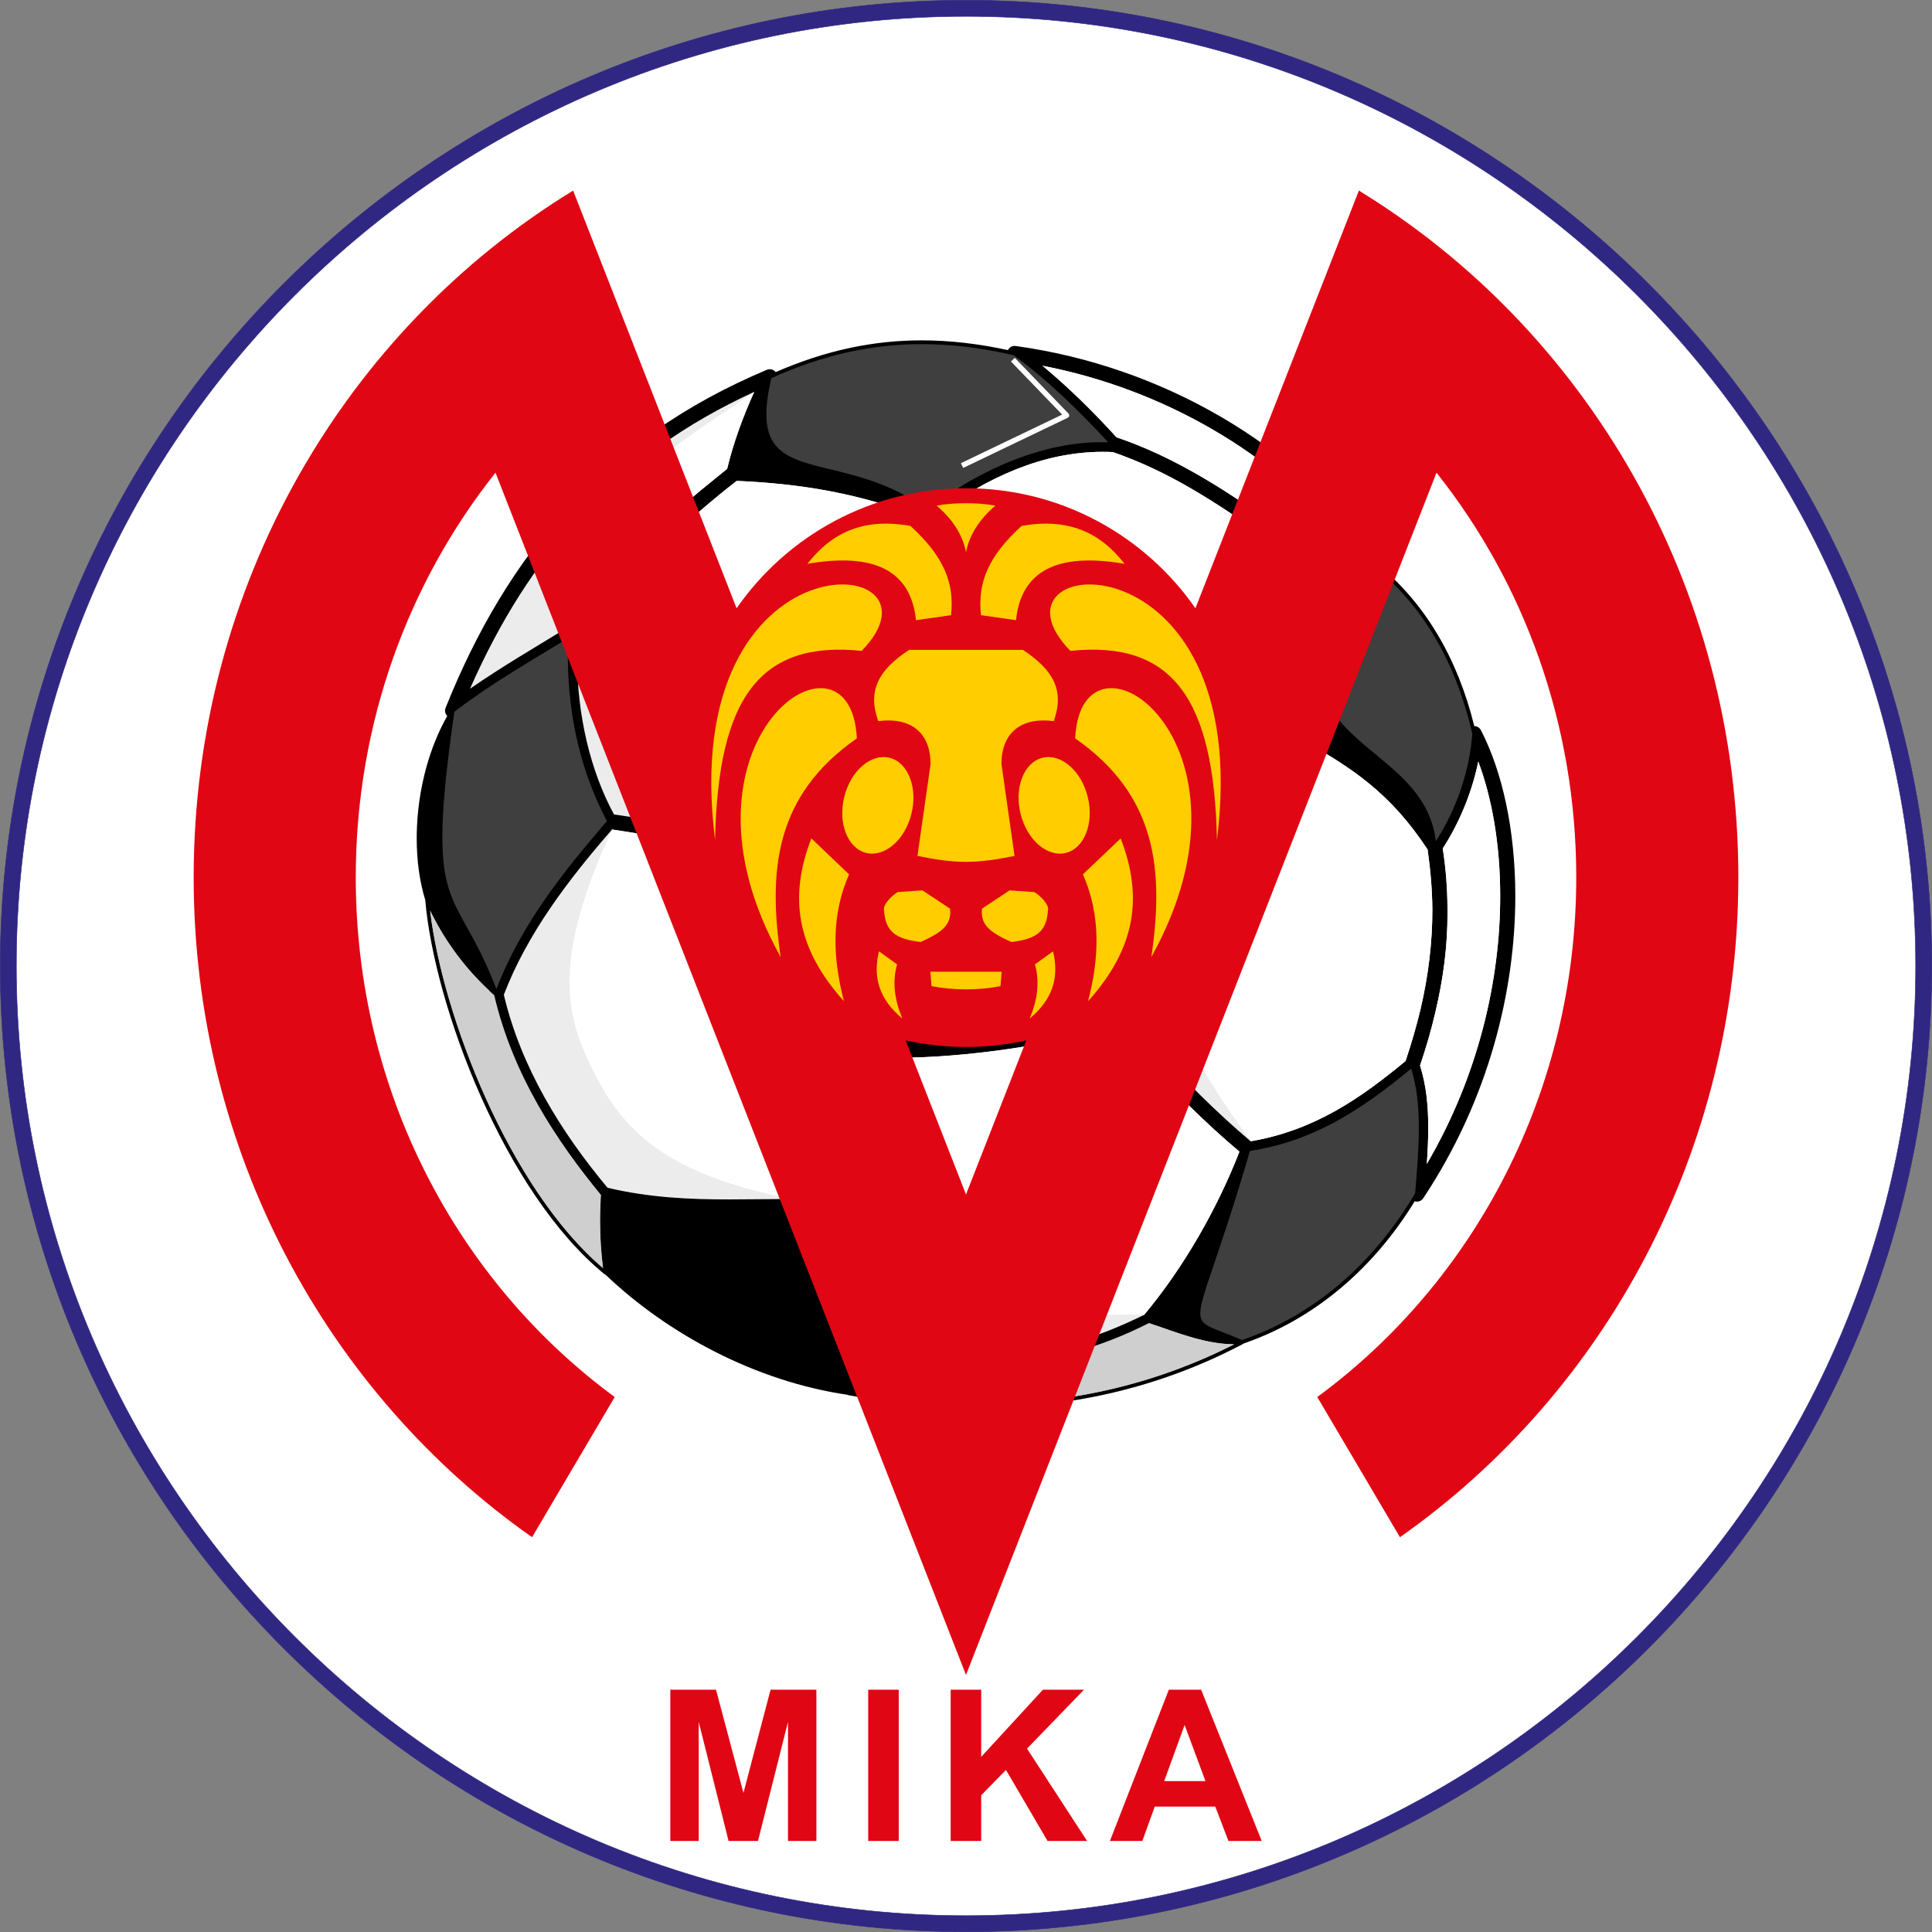 <?xml version="1.0" encoding="UTF-8"?>
<svg xmlns="http://www.w3.org/2000/svg" xmlns:xlink="http://www.w3.org/1999/xlink" width="577.47pt" height="577.47pt" viewBox="0 0 577.47 577.47" version="1.1">
<rect x="0" y="0" width="577.47" height="577.47" fill="#808080" stroke="none"/>
<defs>
<clipPath id="clip1">
  <path d="M 0 0 L 577.469 0 L 577.469 577.469 L 0 577.469 Z M 0 0 "/>
</clipPath>
<clipPath id="clip2">
  <path d="M 0 0 L 577.469 0 L 577.469 577.469 L 0 577.469 Z M 0 0 "/>
</clipPath>
</defs>
<g id="surface1">
<g clip-path="url(#clip1)" clip-rule="nonzero">
<path style=" stroke:none;fill-rule:nonzero;fill:rgb(18.799%,15.3%,50.999%);fill-opacity:1;" d="M 288.734 0.07 C 447.727 0.07 577.398 129.742 577.398 288.734 C 577.398 447.727 447.727 577.398 288.734 577.398 C 129.746 577.398 0.07 447.727 0.07 288.734 C 0.07 129.742 129.746 0.07 288.734 0.07 "/>
<path style="fill:none;stroke-width:1.44;stroke-linecap:butt;stroke-linejoin:miter;stroke:rgb(18.799%,15.3%,50.999%);stroke-opacity:1;stroke-miterlimit:22.926;" d="M 2887.344 5773.997 C 4477.266 5773.997 5773.984 4477.278 5773.984 2887.356 C 5773.984 1297.434 4477.266 0.716 2887.344 0.716 C 1297.461 0.716 0.703 1297.434 0.703 2887.356 C 0.703 4477.278 1297.461 5773.997 2887.344 5773.997 Z M 2887.344 5773.997 " transform="matrix(0.1,0,0,-0.1,0,577.47)"/>
</g>
<path style=" stroke:none;fill-rule:nonzero;fill:rgb(100%,100%,100%);fill-opacity:1;" d="M 288.734 4.883 C 445.078 4.883 572.59 132.395 572.59 288.734 C 572.59 445.078 445.078 572.586 288.734 572.586 C 132.395 572.586 4.883 445.078 4.883 288.734 C 4.883 132.395 132.395 4.883 288.734 4.883 "/>
<g clip-path="url(#clip2)" clip-rule="nonzero">
<path style="fill:none;stroke-width:1.44;stroke-linecap:butt;stroke-linejoin:miter;stroke:rgb(18.799%,15.3%,50.999%);stroke-opacity:1;stroke-miterlimit:22.926;" d="M 2887.344 5725.872 C 4450.781 5725.872 5725.898 4450.755 5725.898 2887.356 C 5725.898 1323.919 4450.781 48.841 2887.344 48.841 C 1323.945 48.841 48.828 1323.919 48.828 2887.356 C 48.828 4450.755 1323.945 5725.872 2887.344 5725.872 Z M 2887.344 5725.872 " transform="matrix(0.1,0,0,-0.1,0,577.47)"/>
</g>
<path style=" stroke:none;fill-rule:nonzero;fill:rgb(0%,0%,0%);fill-opacity:1;" d="M 442.641 218.242 C 442.246 217.488 441.48 217.039 440.66 217.027 C 435.637 196.676 425.961 180.367 411.812 168.715 C 412.16 167.984 412.109 167.105 411.613 166.422 C 387.48 132.871 347.336 109.461 303.582 103.418 C 302.621 103.285 301.699 103.789 301.266 104.641 C 292.555 102.766 284.031 101.73 275.52 101.73 C 261.223 101.727 246.949 104.633 231.848 111.223 C 231.809 111.172 231.773 111.121 231.73 111.074 C 231.086 110.387 230.074 110.172 229.207 110.535 C 180.734 130.898 151.656 165.445 133.188 211.574 C 132.848 212.426 133.055 213.375 133.684 214.008 C 131.457 217.922 129.641 222.195 128.23 226.648 C 126.148 233.215 124.953 240.164 124.641 246.961 C 124.586 248.156 124.551 249.352 124.551 250.531 C 124.551 257.105 125.395 263.426 127.098 268.977 C 129.824 300.734 150.785 356.441 180.648 380.824 C 180.727 380.887 180.82 380.922 180.914 380.934 C 199.754 398.91 226.039 412.898 253.348 416.906 C 253.414 416.953 253.488 416.992 253.574 417.012 C 267.016 419.566 280.008 420.809 292.516 420.809 L 292.523 420.809 C 321.555 420.809 347.996 414.121 371.594 401.676 C 371.652 401.645 371.703 401.602 371.746 401.555 C 393.188 394.164 410.664 378.93 422.852 359.062 C 423.805 359.355 424.84 358.992 425.395 358.16 C 445.156 328.414 452.922 295.742 452.922 267.824 C 452.914 248.066 449.051 230.676 442.641 218.242 "/>
<path style=" stroke:none;fill-rule:nonzero;fill:rgb(81.2%,81.2%,81.2%);fill-opacity:1;" d="M 128.57 272.266 C 129.895 275.047 131.316 277.594 132.828 279.965 C 133.598 281.164 134.391 282.324 135.207 283.449 C 138.41 288.031 142.047 292.207 146.23 296.109 C 146.195 296.199 146.156 296.285 146.125 296.375 C 145.969 296.785 145.938 297.246 146.035 297.676 C 151.359 320.824 164.039 341.172 178.617 358.508 C 178.859 358.797 179.168 359.016 179.516 359.148 C 179.398 361.016 179.344 362.945 179.344 364.91 C 179.344 369.68 179.664 374.605 180.242 379.023 C 152.383 355.426 132.305 303.742 128.57 272.266 "/>
<path style=" stroke:none;fill-rule:nonzero;fill:rgb(81.2%,81.2%,81.2%);fill-opacity:1;" d="M 292.516 419.68 C 281.035 419.68 269.141 418.625 256.852 416.461 C 265.711 414.73 273.617 412.016 280.891 407.941 C 281.098 408.047 281.301 408.156 281.508 408.262 C 281.734 408.371 281.984 408.449 282.23 408.484 C 286.824 409.082 291.262 409.367 295.57 409.367 L 295.59 409.367 C 313.613 409.367 329.246 404.348 344.395 396.859 C 344.676 396.719 344.918 396.527 345.121 396.285 C 345.176 396.223 345.223 396.16 345.277 396.094 C 353.422 398.98 360.992 401.699 368.41 401.797 C 368.566 401.801 368.723 401.809 368.875 401.812 C 345.996 413.441 320.48 419.68 292.516 419.68 "/>
<path style=" stroke:none;fill-rule:nonzero;fill:rgb(92.2%,92.2%,92.2%);fill-opacity:1;" d="M 383.438 215.523 C 374.008 221.387 363.883 226.969 353.648 231.648 C 351.711 232.531 349.738 233.398 347.715 234.25 C 329.016 221.367 308.5 210.445 286.316 202.301 C 284.898 196.273 283.543 190.133 282.414 183.879 C 281.59 179.203 280.891 174.508 280.375 169.961 C 279.805 164.758 279.469 159.48 279.445 154.129 C 295.164 142.559 311.848 135.051 329.598 135.055 C 330.609 135.055 331.629 135.078 332.648 135.129 C 349.645 141.035 362.547 149.762 376.176 159.008 C 381.801 174.703 382.699 193.398 383.438 215.523 "/>
<path style=" stroke:none;fill-rule:nonzero;fill:rgb(92.2%,92.2%,92.2%);fill-opacity:1;" d="M 263.578 314.426 C 261.996 319.098 260.172 323.441 258.113 327.574 C 255.113 333.473 251.465 339.41 247.371 345.176 C 245.629 347.609 243.801 350.023 241.895 352.457 C 240.289 354.477 238.641 356.457 236.953 358.395 C 236.254 358.391 235.551 358.391 234.852 358.391 C 229.145 358.391 223.523 358.504 217.891 358.504 C 206.121 358.504 194.324 358.012 181.598 355.027 C 167.645 338.336 155.715 318.984 150.594 297.332 C 157.566 279.152 169.691 263.141 182.953 247.93 C 199.246 250.555 215.734 252.844 232.062 255.492 C 239.172 278.238 252.801 298.746 263.578 314.426 "/>
<path style=" stroke:none;fill-rule:nonzero;fill:rgb(92.2%,92.2%,92.2%);fill-opacity:1;" d="M 341.969 393.016 C 327.324 400.199 312.578 404.848 295.57 404.852 C 291.582 404.852 287.469 404.598 283.199 404.055 C 263.805 394.195 250.871 379.195 240.926 360.895 C 242.613 358.828 244.254 356.781 245.848 354.738 C 247.613 352.496 249.324 350.223 250.965 347.91 C 255.129 342.113 258.875 336.168 262.098 329.711 C 264.402 325.184 266.355 320.652 267.867 316.188 C 289.512 316.074 312.531 312.484 333.77 307.008 C 336.383 310.062 339.059 313.105 341.789 316.121 C 350.688 326.059 360.098 335.5 370.465 344.223 C 363.848 361.238 353.82 378.855 341.969 393.016 "/>
<path style=" stroke:none;fill-rule:nonzero;fill:rgb(92.2%,92.2%,92.2%);fill-opacity:1;" d="M 220.199 143.738 C 239.82 144.562 257.348 147.648 274.91 154.516 C 274.91 154.633 274.91 154.754 274.91 154.871 C 274.91 159.699 275.27 164.965 275.879 170.402 C 276.414 175.309 277.145 180.133 278.004 184.871 C 279.113 191.121 280.438 197.305 281.84 203.051 C 265.359 214.793 246.199 229.715 232.688 250.902 C 216.078 248.176 199.188 245.852 183.52 243.434 C 176.422 230.336 172.496 213.727 172.5 196.477 C 172.5 194.504 172.551 192.523 172.656 190.535 C 180.691 180.359 189.445 170.871 198.652 162.152 C 204.395 156.789 210.32 151.695 216.391 146.727 C 217.652 145.719 218.926 144.723 220.199 143.738 "/>
<path style=" stroke:none;fill-rule:nonzero;fill:rgb(92.2%,92.2%,92.2%);fill-opacity:1;" d="M 420.125 317.125 C 407.188 327.84 393.191 337.84 373.812 341.129 C 363.824 332.68 354.211 323.09 345.188 313.145 C 342.445 310.078 339.746 306.961 337.086 303.801 C 342.785 281.879 347.68 259.348 349.574 238.371 C 351.52 237.555 353.453 236.703 355.387 235.82 C 366.164 230.934 375.84 225.594 385.832 219.355 C 404.684 229.395 415.852 237.488 426.703 253.91 C 427.562 259.941 428.062 265.742 428.129 271.551 L 428.129 272.047 C 428.129 281.473 427.008 291.316 424.594 301.66 C 423.426 306.547 421.949 311.672 420.125 317.125 "/>
<path style=" stroke:none;fill-rule:nonzero;fill:rgb(92.2%,92.2%,92.2%);fill-opacity:1;" d="M 402.395 161.867 C 394.902 158.797 387.066 156.559 378.902 155.387 C 365.484 145.98 350.609 136.395 333.727 130.711 C 327.016 123.312 319.445 115.836 311.609 109.324 C 347.602 116.293 380.457 135.367 402.395 161.867 "/>
<path style=" stroke:none;fill-rule:nonzero;fill:rgb(92.2%,92.2%,92.2%);fill-opacity:1;" d="M 225.438 117.129 C 222.109 124.465 219.219 132.301 217.348 140.137 C 216.086 141.148 214.828 142.168 213.582 143.191 C 207.426 148.105 201.387 153.344 195.531 158.887 C 186.152 167.648 177.211 177.156 168.902 187.992 C 159.375 193.836 149.914 199.32 140.488 205.867 C 157.992 166.02 183.961 136.141 225.438 117.129 "/>
<path style=" stroke:none;fill-rule:nonzero;fill:rgb(92.2%,92.2%,92.2%);fill-opacity:1;" d="M 424.445 318.473 C 426.262 313.148 427.762 307.938 428.961 302.832 C 431.516 292.168 432.656 282.492 432.656 272.914 C 432.656 272.438 432.652 271.961 432.645 271.484 C 432.617 265.367 432.137 259.414 431.234 253.605 C 436.32 245.789 440.098 236.391 441.848 227.617 C 445.938 238.48 448.41 252.383 448.406 267.824 C 448.41 292.52 442.133 321.133 426.477 347.895 C 426.73 344.172 426.902 340.562 426.902 337.055 C 426.902 330.531 426.305 324.344 424.445 318.473 "/>
<path style=" stroke:none;fill-rule:nonzero;fill:rgb(100%,100%,100%);fill-opacity:1;" d="M 347.715 234.25 C 349.734 233.395 351.711 232.531 353.648 231.648 C 363.883 226.969 374.008 221.387 383.438 215.523 C 382.695 193.402 381.801 174.703 376.176 159.008 C 362.547 149.762 349.645 141.035 332.648 135.129 C 331.629 135.078 330.609 135.055 329.598 135.055 C 311.848 135.051 295.164 142.559 279.445 154.129 C 291.148 168.176 288.066 180.277 292.324 195.418 C 304.023 209.465 340.934 214.031 347.715 234.25 "/>
<path style=" stroke:none;fill-rule:nonzero;fill:rgb(100%,100%,100%);fill-opacity:1;" d="M 247.371 345.176 C 251.465 339.41 255.113 333.473 258.113 327.57 C 260.172 323.441 261.996 319.098 263.578 314.426 C 252.801 298.746 239.172 278.238 232.062 255.492 C 215.734 252.844 199.246 250.555 182.953 247.93 C 165.332 286.148 168.574 303 177.438 320.359 C 186.266 337.824 198.82 351.102 236.953 358.395 C 238.641 356.457 240.289 354.477 241.895 352.457 C 243.801 350.023 245.629 347.609 247.371 345.176 "/>
<path style=" stroke:none;fill-rule:nonzero;fill:rgb(100%,100%,100%);fill-opacity:1;" d="M 341.789 316.117 C 339.059 313.105 336.383 310.062 333.77 307.008 C 312.531 312.48 289.508 316.07 267.867 316.188 C 266.352 320.652 264.402 325.184 262.098 329.711 C 258.871 336.168 255.129 342.109 250.965 347.91 C 249.324 350.223 247.613 352.496 245.848 354.738 C 244.254 356.781 242.609 358.828 240.926 360.891 C 283.766 402.16 287.871 391.965 341.969 393.016 C 353.82 378.855 363.848 361.238 370.465 344.223 C 360.098 335.5 350.688 326.059 341.789 316.117 "/>
<path style=" stroke:none;fill-rule:nonzero;fill:rgb(100%,100%,100%);fill-opacity:1;" d="M 220.199 143.738 C 218.926 144.723 217.652 145.719 216.391 146.727 C 210.32 151.695 204.395 156.789 198.652 162.152 C 189.445 170.871 180.691 180.359 172.656 190.535 C 187.211 233.594 164.512 219.406 232.688 250.902 C 246.199 229.715 265.359 214.793 281.84 203.051 C 280.438 197.305 279.113 191.121 278.004 184.871 C 277.145 180.133 276.414 175.309 275.879 170.402 C 275.27 164.965 274.91 159.699 274.91 154.871 C 274.91 154.754 274.91 154.633 274.91 154.516 C 257.348 147.648 239.82 144.562 220.199 143.738 "/>
<path style=" stroke:none;fill-rule:nonzero;fill:rgb(100%,100%,100%);fill-opacity:1;" d="M 428.129 272.051 L 428.129 271.551 C 428.062 265.742 427.566 259.941 426.703 253.91 C 415.852 237.484 404.684 229.395 385.832 219.355 C 375.84 225.594 366.164 230.934 355.387 235.82 C 353.453 236.703 351.52 237.555 349.574 238.371 C 356.41 288.414 332.137 283.27 373.812 341.129 C 393.191 337.84 407.188 327.84 420.125 317.129 C 421.949 311.672 423.426 306.551 424.594 301.66 C 427.008 291.316 428.129 281.473 428.129 272.051 "/>
<path style=" stroke:none;fill-rule:nonzero;fill:rgb(100%,100%,100%);fill-opacity:1;" d="M 333.727 130.711 C 350.609 136.395 365.484 145.98 378.902 155.387 C 387.066 156.559 394.902 158.797 402.395 161.867 C 380.453 135.371 347.602 116.293 311.609 109.324 C 319.445 115.836 327.016 123.312 333.727 130.711 "/>
<path style=" stroke:none;fill-rule:nonzero;fill:rgb(100%,100%,100%);fill-opacity:1;" d="M 168.902 187.992 C 177.215 177.152 186.152 167.648 195.531 158.887 C 201.387 153.344 207.422 148.105 213.578 143.191 C 214.828 142.168 216.086 141.148 217.348 140.137 C 219.215 132.301 222.109 124.465 225.438 117.129 C 202.035 132.965 154.523 162.828 168.902 187.992 "/>
<path style=" stroke:none;fill-rule:nonzero;fill:rgb(100%,100%,100%);fill-opacity:1;" d="M 448.406 267.824 C 448.41 252.383 445.938 238.48 441.848 227.617 C 440.098 236.391 436.32 245.789 431.234 253.605 C 432.133 259.414 432.617 265.367 432.645 271.484 C 432.652 271.961 432.652 272.438 432.652 272.914 C 432.656 282.492 431.512 292.168 428.961 302.832 C 427.762 307.938 426.262 313.148 424.445 318.473 C 426.305 324.344 426.902 330.531 426.902 337.055 C 426.902 340.562 426.73 344.172 426.477 347.895 C 442.133 321.133 448.41 292.52 448.406 267.824 "/>
<path style=" stroke:none;fill-rule:nonzero;fill:rgb(24.706%,24.706%,24.706%);fill-opacity:1;" d="M 373.598 344.023 C 364.352 375.762 358.727 387.523 358.766 392.574 C 358.805 394.633 359.52 395.465 361.566 396.559 C 363.574 397.59 366.793 398.609 371.242 400.535 C 393.121 393.031 410.863 377.25 422.996 356.629 C 423.469 350.516 424.082 343.766 424.082 337.164 C 424.082 330.875 423.527 324.727 421.789 319.41 C 406.543 332.039 392.52 341.047 373.598 344.023 "/>
<path style=" stroke:none;fill-rule:nonzero;fill:rgb(24.706%,24.706%,24.706%);fill-opacity:1;" d="M 261.523 295.641 C 269.391 303.16 278.457 305.344 296.328 305.352 C 306 305.352 318.219 304.703 334.125 303.926 C 339.875 281.797 345.07 258.223 346.855 237.09 C 327.555 223.582 307.688 213.055 284.48 204.637 C 265.609 217.922 248.32 232.199 234.398 253.496 C 246.977 275.129 253.672 288.141 261.523 295.641 "/>
<path style=" stroke:none;fill-rule:nonzero;fill:rgb(24.706%,24.706%,24.706%);fill-opacity:1;" d="M 169.723 195.898 C 169.723 194.195 169.758 192.473 169.828 190.734 C 158.434 197.719 147.336 203.969 135.809 212.727 C 133.297 230.078 132.215 241.73 132.215 250.156 C 132.223 261.363 134.102 266.836 137.117 272.668 C 140.023 278.277 144.027 284.238 148.352 295.633 C 156.23 275.398 168.941 260.016 181.398 245.422 C 173.871 231.09 169.723 214.57 169.723 195.898 "/>
<path style=" stroke:none;fill-rule:nonzero;fill:rgb(24.706%,24.706%,24.706%);fill-opacity:1;" d="M 414.684 228.41 C 421.586 234.305 427.938 240.93 429.168 251.422 C 435.637 241.488 439.34 229.727 440.062 219.324 C 435.047 197.363 424.734 180.117 409.371 168.184 C 399.891 163.273 389.836 159.992 379.516 158.348 C 394.113 175.09 388.863 191.703 395.961 208.328 C 399.551 216.727 407.418 222.215 414.684 228.41 "/>
<path style=" stroke:none;fill-rule:nonzero;fill:rgb(24.706%,24.706%,24.706%);fill-opacity:1;" d="M 233.148 134.488 C 235.734 136.746 239.52 138.066 244.105 139.266 C 253.184 141.648 265.324 143.59 277.176 152.285 C 294.328 139.051 313.219 132.168 329.105 132.164 C 329.824 132.164 330.547 132.18 331.258 132.211 C 322.422 122.715 313.688 114.066 303.031 106.184 C 293.684 104.035 284.594 102.859 275.52 102.859 C 260.828 102.859 246.188 105.938 230.57 113.02 C 229.543 117.328 229.066 120.871 229.066 123.785 C 229.078 129.047 230.57 132.23 233.148 134.488 "/>
<path style=" stroke:none;fill-rule:nonzero;fill:rgb(100%,100%,100%);fill-opacity:1;" d="M 287.895 139.867 L 319.141 124.871 C 319.367 124.762 319.531 124.551 319.574 124.301 C 319.621 124.051 319.543 123.793 319.367 123.609 L 303.316 106.957 L 302.176 108.055 L 317.473 123.922 L 287.211 138.445 "/>
<path style=" stroke:none;fill-rule:nonzero;fill:rgb(100%,100%,100%);fill-opacity:1;" d="M 341.102 239.137 L 283.02 210.59 L 282.324 212.008 L 339.84 240.281 L 326.438 297.633 L 327.98 297.992 L 341.523 240.023 C 341.609 239.668 341.434 239.301 341.102 239.137 "/>
<path style=" stroke:none;fill-rule:nonzero;fill:rgb(81.2%,81.2%,81.2%);fill-opacity:1;" d="M 292.516 419.68 C 320.48 419.68 345.996 413.441 368.875 401.812 C 359.973 401.727 351.383 398.137 343.438 395.445 C 329.805 402.387 313.203 407.727 295.246 407.727 C 291.113 407.727 286.902 407.445 282.645 406.832 C 274.852 411.516 267.078 414.348 256.738 416.441 C 269.066 418.621 280.996 419.68 292.516 419.68 "/>
<path style=" stroke:none;fill-rule:nonzero;fill:rgb(81.2%,81.2%,81.2%);fill-opacity:1;" d="M 180.246 379.023 C 179.664 374.605 179.344 369.68 179.344 364.91 C 179.344 362.254 179.445 359.645 179.656 357.195 C 166.301 340.914 153.34 321.414 147.727 297.473 C 139.598 290.234 133.441 282.094 128.551 272.109 C 132.238 303.574 152.336 355.391 180.246 379.023 "/>
<path style=" stroke:none;fill-rule:nonzero;fill:rgb(88.199%,2.399%,7.5%);fill-opacity:1;" d="M 347.973 532.363 L 354.078 515.594 L 360.309 532.363 Z M 359.016 505.051 L 349.363 505.051 L 331.75 550.258 L 341.438 550.258 L 345.16 539.984 L 363.238 539.984 L 367.184 550.258 L 377.121 550.258 "/>
<path style=" stroke:none;fill-rule:nonzero;fill:rgb(88.199%,2.399%,7.5%);fill-opacity:1;" d="M 323.996 505.051 L 311.723 505.051 L 293.281 525.121 L 293.281 505.051 L 284.156 505.051 L 284.156 550.258 L 293.281 550.258 L 293.281 536.598 L 300.68 529.035 L 313.113 550.258 L 324.926 550.258 L 306.977 522.66 "/>
<path style=" stroke:none;fill-rule:nonzero;fill:rgb(88.199%,2.399%,7.5%);fill-opacity:1;" d="M 222.215 535.891 L 214.016 505.051 L 200.355 505.051 L 200.355 550.258 L 208.84 550.258 L 208.84 514.668 L 217.773 550.258 L 226.562 550.258 L 235.531 514.668 L 235.531 550.258 L 244.016 550.258 L 244.016 505.051 L 230.32 505.051 "/>
<path style=" stroke:none;fill-rule:nonzero;fill:rgb(88.199%,2.399%,7.5%);fill-opacity:1;" d="M 259.508 550.258 L 268.633 550.258 L 268.633 505.051 L 259.508 505.051 Z M 259.508 550.258 "/>
<path style=" stroke:none;fill-rule:nonzero;fill:rgb(88.199%,2.399%,7.5%);fill-opacity:1;" d="M 270.711 310.969 C 276.52 312.246 282.547 312.941 288.734 312.941 C 294.93 312.941 300.953 312.246 306.762 310.973 L 288.734 357.027 Z M 406.168 56.969 L 357.312 181.809 C 342.227 160.133 317.148 145.934 288.734 145.934 C 260.328 145.934 235.246 160.133 220.164 181.809 L 171.305 56.969 C 103.414 98.477 57.887 174.859 57.887 262.238 C 57.887 344.238 97.984 416.566 159.027 459.465 L 183.738 417.566 C 136.922 383.184 106.336 326.434 106.336 262.238 C 106.336 216.281 122.016 174.141 148.102 141.289 L 288.734 500.633 L 429.371 141.289 C 455.457 174.141 471.137 216.281 471.137 262.238 C 471.137 326.434 440.551 383.184 393.73 417.566 L 418.441 459.465 C 479.488 416.566 519.586 344.238 519.586 262.238 C 519.586 174.859 474.055 98.477 406.168 56.969 "/>
<path style=" stroke:none;fill-rule:nonzero;fill:rgb(100%,80.399%,0%);fill-opacity:1;" d="M 314.961 215.547 C 318.258 206.402 314.867 200.27 305.738 194.242 L 271.73 194.242 C 262.602 200.27 259.215 206.402 262.512 215.547 C 271.867 214.289 278.141 218.664 278.141 228.391 L 274.227 255.828 C 278.996 256.801 283.832 257.609 288.734 257.609 C 293.641 257.609 298.48 256.801 303.246 255.828 L 299.332 228.391 C 299.332 218.664 305.605 214.289 314.961 215.547 "/>
<path style=" stroke:none;fill-rule:nonzero;fill:rgb(100%,80.399%,0%);fill-opacity:1;" d="M 309.328 288.258 C 310.883 293.66 310.008 299.059 307.77 304.449 C 314.73 298.57 316.609 292.195 314.75 284.348 "/>
<path style=" stroke:none;fill-rule:nonzero;fill:rgb(100%,80.399%,0%);fill-opacity:1;" d="M 313.227 272.137 C 313.762 270.613 310.969 267.625 309.105 266.637 L 301.766 266.129 L 293.508 271.602 C 293.035 276.094 295.32 278.48 302.316 281.555 C 309.465 280.711 312.828 278.672 313.227 272.137 "/>
<path style=" stroke:none;fill-rule:nonzero;fill:rgb(100%,80.399%,0%);fill-opacity:1;" d="M 324.719 236.77 C 322.238 229.121 315.887 224.656 310.574 226.832 C 305.27 229.004 302.969 237.016 305.449 244.664 C 307.934 252.309 314.285 256.773 319.594 254.602 C 324.898 252.426 327.203 244.418 324.719 236.77 "/>
<path style=" stroke:none;fill-rule:nonzero;fill:rgb(100%,80.399%,0%);fill-opacity:1;" d="M 323.684 261.348 C 328.98 273.344 328.672 286.09 325.211 299.266 C 339.434 283.465 341.746 268.141 334.965 250.594 "/>
<path style=" stroke:none;fill-rule:nonzero;fill:rgb(100%,80.399%,0%);fill-opacity:1;" d="M 319.926 194.547 C 350.32 191.395 362.875 208.582 363.738 251.059 C 375.512 157.512 291.07 164.918 319.926 194.547 "/>
<path style=" stroke:none;fill-rule:nonzero;fill:rgb(100%,80.399%,0%);fill-opacity:1;" d="M 321.363 220.699 C 345.848 237.738 347.922 260.23 344.129 286.066 C 380.254 221.172 323.195 182.77 321.363 220.699 "/>
<path style=" stroke:none;fill-rule:nonzero;fill:rgb(100%,80.399%,0%);fill-opacity:1;" d="M 293.207 183.871 L 303.691 185.371 C 305.191 170.645 316.012 165.027 336.145 168.531 C 328.688 158.945 319.117 154.766 305.355 157.195 C 295.273 166.387 292.188 174.234 293.207 183.871 "/>
<path style=" stroke:none;fill-rule:nonzero;fill:rgb(100%,80.399%,0%);fill-opacity:1;" d="M 268.141 288.258 L 262.723 284.348 C 260.863 292.195 262.742 298.57 269.703 304.449 C 267.469 299.059 266.59 293.66 268.141 288.258 "/>
<path style=" stroke:none;fill-rule:nonzero;fill:rgb(100%,80.399%,0%);fill-opacity:1;" d="M 283.969 271.602 L 275.707 266.125 L 268.363 266.637 C 266.504 267.625 263.711 270.613 264.246 272.137 C 264.645 278.672 268.008 280.707 275.156 281.555 C 282.152 278.48 284.438 276.094 283.969 271.602 "/>
<path style=" stroke:none;fill-rule:nonzero;fill:rgb(100%,80.399%,0%);fill-opacity:1;" d="M 278.086 290.441 L 278.426 294.754 C 281.52 295.371 285.039 295.711 288.734 295.711 C 292.434 295.711 295.953 295.371 299.047 294.754 L 299.387 290.441 L 288.734 290.441 "/>
<path style=" stroke:none;fill-rule:nonzero;fill:rgb(100%,80.399%,0%);fill-opacity:1;" d="M 272.02 244.66 C 274.504 237.016 272.203 229.004 266.895 226.828 C 261.586 224.656 255.238 229.121 252.754 236.77 C 250.27 244.418 252.57 252.426 257.879 254.602 C 263.188 256.773 269.539 252.309 272.02 244.66 "/>
<path style=" stroke:none;fill-rule:nonzero;fill:rgb(100%,80.399%,0%);fill-opacity:1;" d="M 242.508 250.594 C 235.727 268.141 238.039 283.465 252.262 299.262 C 248.801 286.09 248.492 273.34 253.789 261.348 "/>
<path style=" stroke:none;fill-rule:nonzero;fill:rgb(100%,80.399%,0%);fill-opacity:1;" d="M 257.547 194.547 C 286.402 164.918 201.961 157.512 213.734 251.059 C 214.598 208.582 227.148 191.395 257.547 194.547 "/>
<path style=" stroke:none;fill-rule:nonzero;fill:rgb(100%,80.399%,0%);fill-opacity:1;" d="M 256.109 220.699 C 254.277 182.77 197.219 221.172 233.344 286.066 C 229.551 260.23 231.625 237.738 256.109 220.699 "/>
<path style=" stroke:none;fill-rule:nonzero;fill:rgb(100%,80.399%,0%);fill-opacity:1;" d="M 273.781 185.371 L 284.266 183.871 C 285.285 174.234 282.195 166.387 272.117 157.195 C 258.352 154.766 248.785 158.945 241.324 168.531 C 261.465 165.027 272.281 170.645 273.781 185.371 "/>
<path style=" stroke:none;fill-rule:nonzero;fill:rgb(100%,80.399%,0%);fill-opacity:1;" d="M 288.734 165.062 C 289.73 159.852 292.766 155.203 297.508 151.129 C 294.586 150.594 291.66 150.418 288.734 150.418 C 285.812 150.418 282.887 150.594 279.965 151.129 C 284.707 155.203 287.742 159.852 288.734 165.062 "/>
</g>
</svg>
